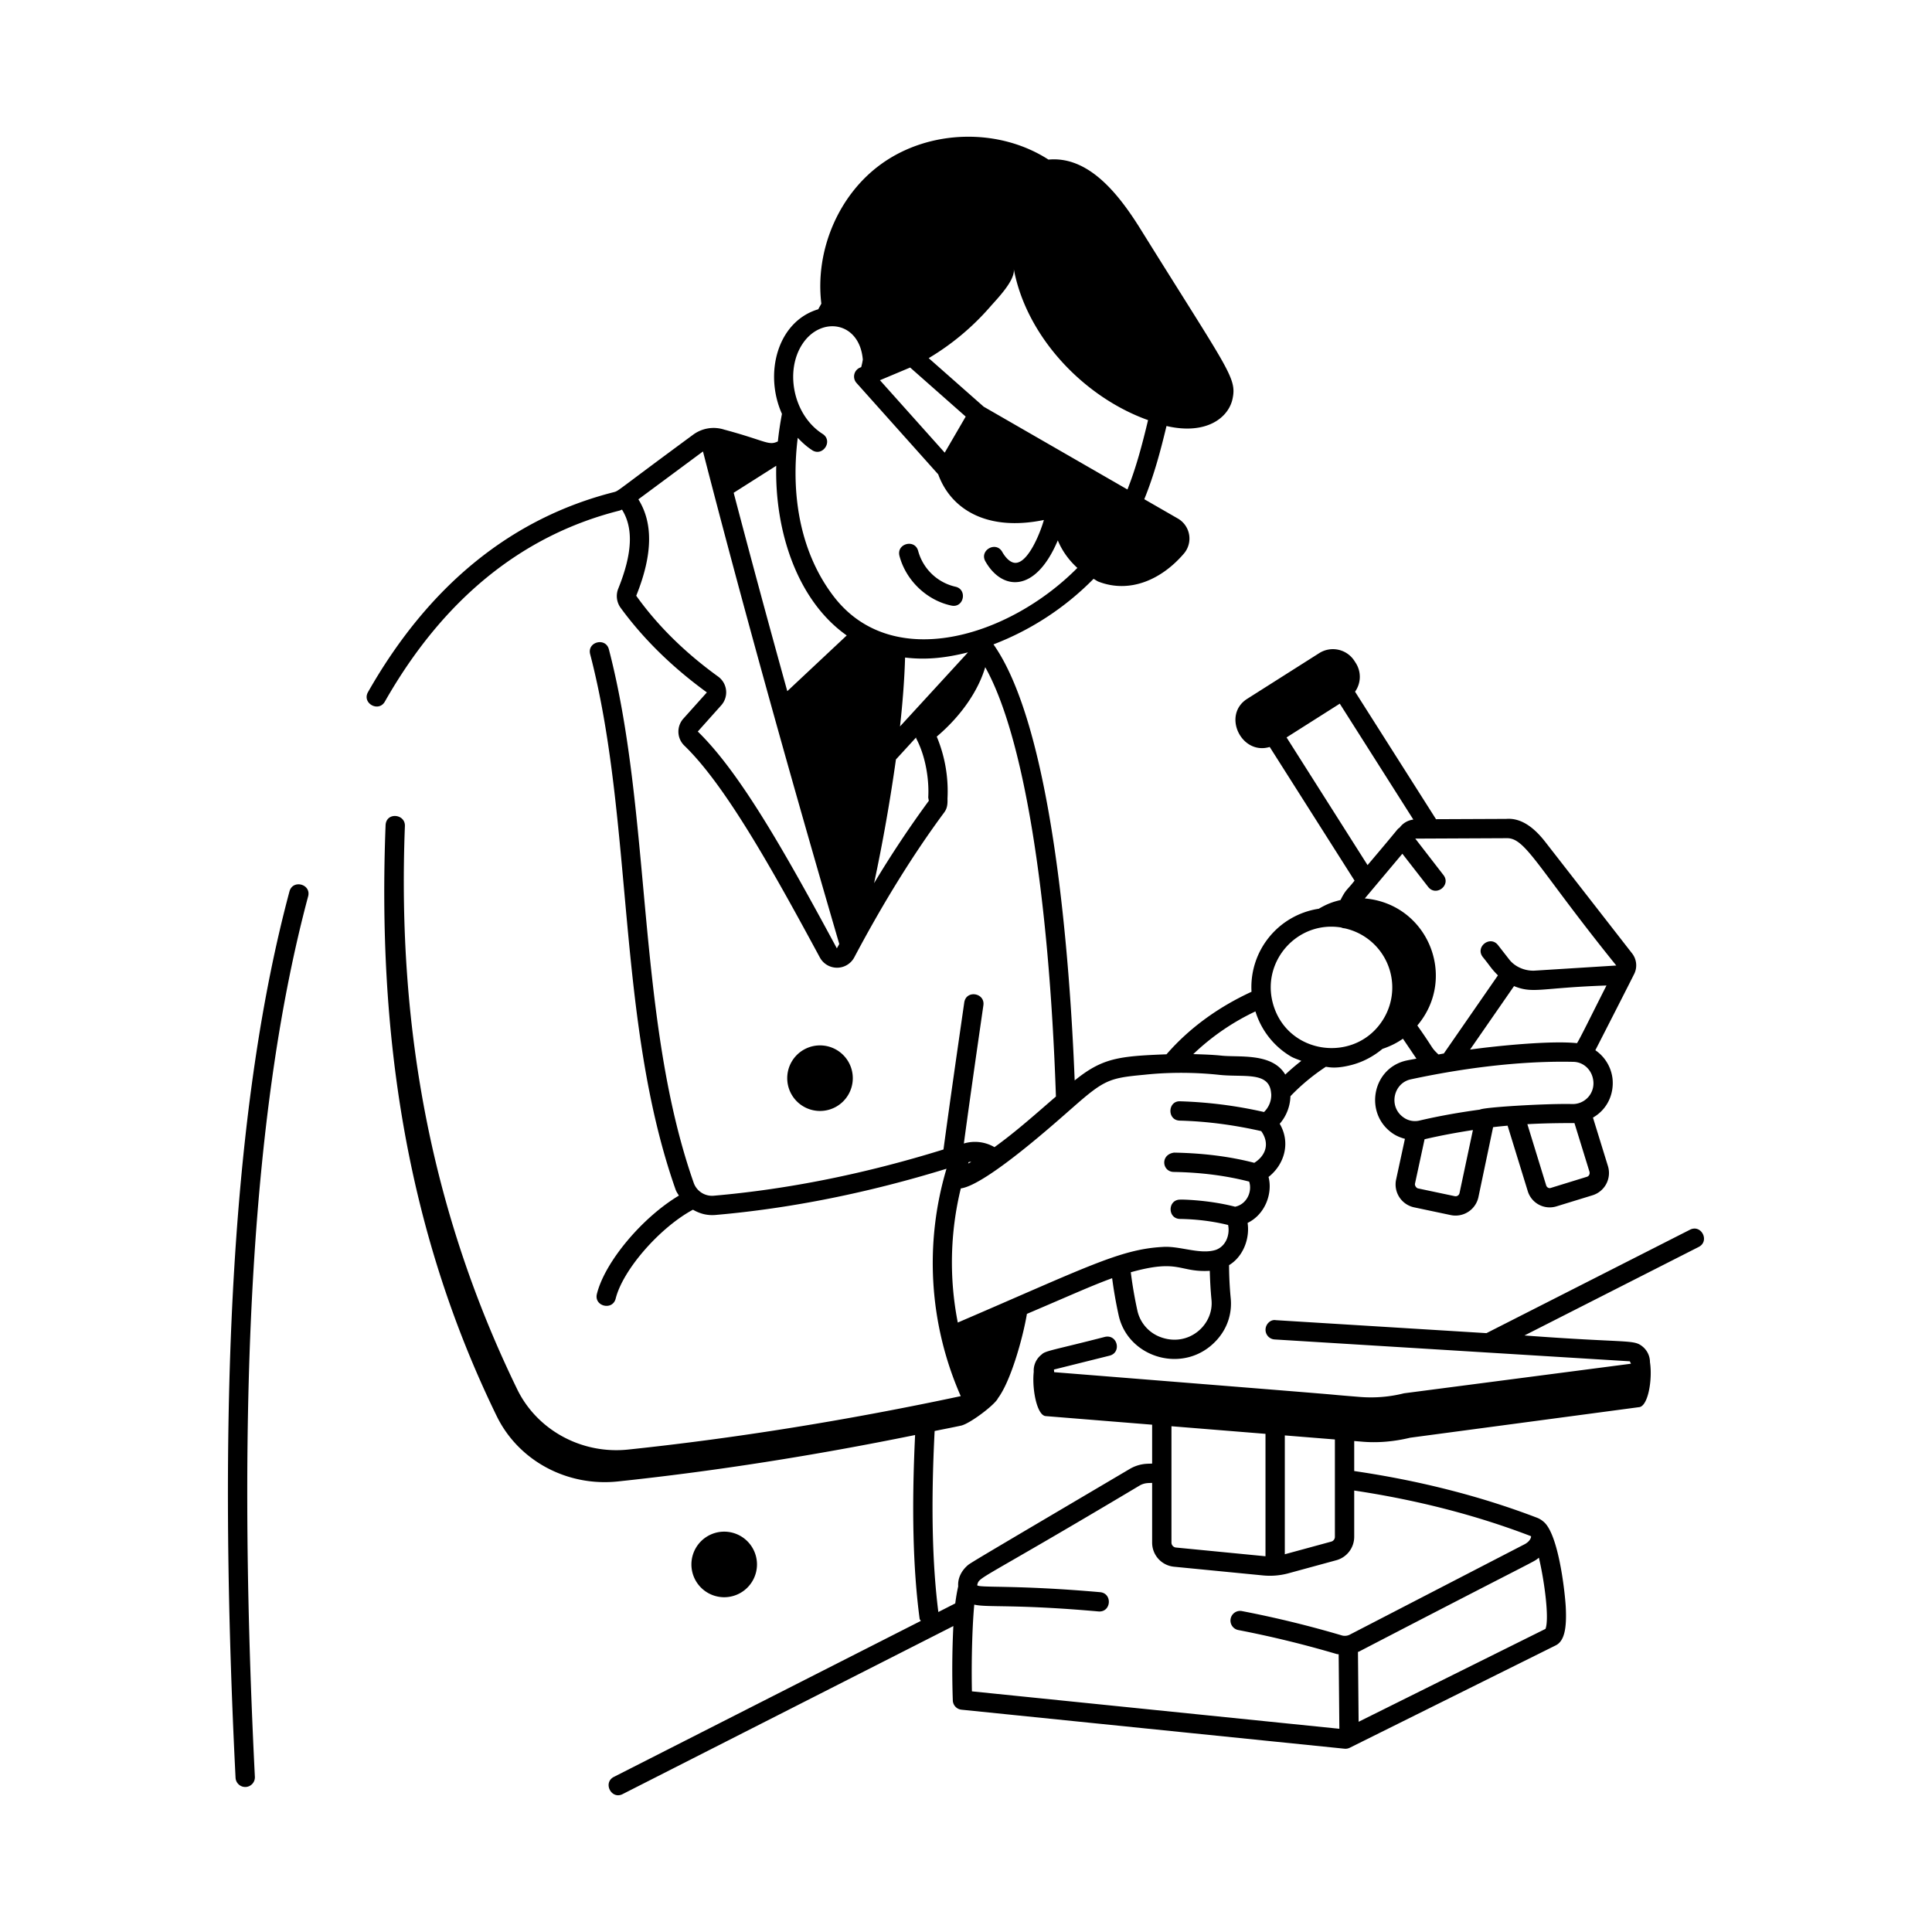 <svg xmlns="http://www.w3.org/2000/svg" fill="none" viewBox="0 0 64 64"><path d="m55.981 40.737-6.74 3.425-6.979-.43c-.17-.029-.329.123-.339.299a.32.32 0 0 0 .3.34l11.767.724.038.08-7.52.98c-.48.121-.972.16-1.467.12-2.159-.175 2.14.159-10.12-.82l-.008-.087 1.843-.46c.406-.103.264-.717-.155-.622-1.632.422-1.98.458-2.09.58a.67.67 0 0 0-.267.577c-.062.567.104 1.443.395 1.467l3.527.285v1.288c-.073.004-.147.003-.221.01a1.25 1.25 0 0 0-.499.155c-4.17 2.463-5.238 3.087-5.372 3.19-.232.194-.353.452-.332.712-.038.164-.07.348-.098.565l-.56.285c-.206-1.623-.246-3.592-.123-5.996.293-.061.584-.115.877-.179.288-.063 1.102-.676 1.218-.899v-.004c.423-.56.824-1.983.962-2.798 1.607-.685 2.132-.929 2.823-1.182.05.376.115.77.216 1.23.316 1.434 2.204 1.975 3.251.817.35-.386.513-.881.46-1.392a12.076 12.076 0 0 1-.054-1.087 1.18 1.18 0 0 0 .182-.136c.34-.308.5-.813.432-1.263.594-.289.833-.994.694-1.523.512-.399.747-1.119.37-1.762.22-.25.347-.579.355-.912.344-.36.736-.687 1.172-.975.088.006.307.08.85-.06.385-.1.73-.287 1.028-.534.246-.082.474-.193.677-.337l.447.661c-.109.022-.214.038-.323.061-1.136.244-1.421 1.735-.482 2.403.13.093.275.152.424.192l-.293 1.354a.775.775 0 0 0 .598.916l1.212.256a.775.775 0 0 0 .916-.587l.488-2.325c.16-.02.32-.035.48-.05l.664 2.156a.76.76 0 0 0 .956.517l1.188-.365a.773.773 0 0 0 .517-.965l-.497-1.61c.484-.278.7-.79.648-1.29a1.325 1.325 0 0 0-.569-.942c.045-.086 1.26-2.464 1.298-2.55a.643.643 0 0 0-.083-.66l-2.878-3.696c-.419-.538-.847-.792-1.288-.757l-2.327.01-2.682-4.224a.85.85 0 0 0 .027-.945l-.045-.07a.847.847 0 0 0-1.169-.262l-2.385 1.513c-.843.534-.194 1.879.745 1.595l2.81 4.428c-.256.332-.276.268-.465.643-.23.054-.433.12-.718.288a2.627 2.627 0 0 0-2.23 2.751c-1.12.517-2.068 1.211-2.816 2.071-1.587.062-2.122.122-3.042.866-.154-3.917-.713-11.64-2.69-14.445a9.339 9.339 0 0 0 3.315-2.171c.059.028.108.072.169.095 1.029.393 2.074-.062 2.814-.92a.766.766 0 0 0-.183-1.169l-1.119-.644c.322-.791.538-1.598.736-2.425 1.319.306 2.056-.274 2.188-.902.146-.696-.134-.935-3.036-5.6-.715-1.15-1.715-2.45-3.062-2.323-1.648-1.062-3.945-1.002-5.536.144-1.432 1.031-2.201 2.883-1.988 4.628-.033.063-.07.123-.102.186-1.355.403-1.802 2.127-1.203 3.465-.058.308-.104.612-.135.912-.309.152-.396-.02-1.78-.391a1.142 1.142 0 0 0-1.034.174c-2.491 1.833-2.454 1.851-2.6 1.893-3.403.858-6.15 3.088-8.163 6.628-.209.368.349.68.557.317 1.923-3.383 4.535-5.51 7.768-6.327.03-.008.059-.023.089-.034.383.614.345 1.452-.123 2.614a.661.661 0 0 0 .074.634c.753 1.032 1.714 1.974 2.86 2.807l-.778.868a.645.645 0 0 0 .035.898c1.35 1.305 2.893 4.063 4.486 7.015a.647.647 0 0 0 1.142-.008c.965-1.82 1.967-3.435 2.981-4.802.11-.15.108-.309.105-.457a4.692 4.692 0 0 0-.356-2.05c.874-.742 1.397-1.588 1.606-2.3 1.25 2.229 2.11 7.39 2.342 14.223-.625.537-1.308 1.154-2.036 1.677a1.279 1.279 0 0 0-1.014-.121c.255-1.878.489-3.479.647-4.578.059-.414-.572-.52-.634-.092-.23 1.6-.456 3.148-.688 4.868-2.546.791-5.105 1.315-7.614 1.532a.644.644 0 0 1-.654-.41c-1.912-5.423-1.384-12.188-2.816-17.69-.107-.408-.727-.25-.62.162 1.44 5.526.868 12.17 2.833 17.742.025.07.07.129.106.192-1.201.716-2.448 2.184-2.716 3.257-.102.412.519.563.622.155.24-.96 1.463-2.354 2.56-2.945.262.15.497.193.738.175 2.528-.219 5.102-.744 7.661-1.532a10.947 10.947 0 0 0 .472 7.533c-3.72.792-7.417 1.39-10.994 1.767-1.547.173-3.034-.633-3.697-1.99-2.773-5.7-3.99-11.806-3.722-18.663.015-.406-.623-.471-.64-.024-.267 6.826.65 13.352 3.678 19.565.731 1.502 2.354 2.347 4.015 2.171 3.23-.342 6.515-.86 9.848-1.538-.118 2.437-.07 4.437.15 6.088.005.028.028.045.039.07l-10.166 5.166c-.378.192-.084.764.29.57l10.954-5.566a29.215 29.215 0 0 0-.018 2.462.32.32 0 0 0 .288.309l12.685 1.292.032.002c.05 0 .098-.011.143-.033l6.825-3.392c.273-.138.372-.523.331-1.285-.036-.587-.255-2.44-.745-2.82a.726.726 0 0 0-.198-.12c-1.879-.72-3.92-1.236-6.064-1.55v-.994l.224.018c.546.052 1.101 0 1.63-.128l7.603-1.015c.292-.072.425-.947.34-1.488a.667.667 0 0 0-.247-.518c-.3-.244-.456-.107-3.91-.366l5.771-2.932c.377-.192.088-.763-.29-.57Zm-15.849 2.322c.084.825-.754 1.574-1.678 1.238a1.216 1.216 0 0 1-.772-.861 14.07 14.07 0 0 1-.223-1.291c1.617-.453 1.59.011 2.617-.047.007.291.022.599.056.961Zm8.215-3.53a.132.132 0 0 1-.159.095l-1.212-.256c-.061-.012-.115-.097-.103-.156l.318-1.473c.54-.126 1.072-.223 1.601-.305l-.445 2.095Zm4.306-.716c.02.075-.015.15-.086.17l-1.2.37c-.053.018-.127-.013-.149-.09l-.622-2.023c.762-.044 1.538-.035 1.56-.036l.497 1.61Zm-.562-2.24c-.838-.022-2.932.102-3.066.184-.66.09-1.327.205-2.002.363a.648.648 0 0 1-.535-.108c-.501-.357-.328-1.133.245-1.257 2.13-.457 3.969-.613 5.39-.58.34.006.62.274.658.634a.686.686 0 0 1-.69.764Zm.15-2.017c-.877-.092-2.67.092-3.543.212l1.456-2.102c.642.26.875.055 3.063-.02-.51 1.004-.85 1.707-.976 1.91Zm-2.322-6.79c.625-.007 1.013.982 3.622 4.218l-2.713.17c-.305.013-.64-.12-.833-.37l-.371-.476c-.262-.334-.765.06-.505.394.27.332.265.37.502.608l-1.792 2.588-.178.033c-.265-.255-.118-.136-.7-.96 1.346-1.594.347-4.029-1.74-4.209l1.244-1.481.856 1.1c.263.333.765-.061.505-.394l-.933-1.207 3.036-.014Zm-7.3-3.338 1.763-1.118 2.437 3.84a.657.657 0 0 0-.454.266c-.107.078.089-.114-1.063 1.242l-2.683-4.23Zm1.809 6.296a.316.316 0 0 0 .115.028 2.006 2.006 0 0 1 1.298 2.982c-.9 1.521-3.23 1.229-3.682-.524-.359-1.393.833-2.719 2.269-2.486Zm-2.84 2.78a2.631 2.631 0 0 0 1.17 1.49c.112.065.233.1.35.148a7.439 7.439 0 0 0-.532.455c-.434-.732-1.534-.564-2.117-.628-.308-.032-.619-.04-.93-.05a7.784 7.784 0 0 1 2.059-1.415ZM25.714 15.43c-.051 2.135.675 4.448 2.335 5.62l-1.969 1.846c-.636-2.293-1.23-4.49-1.776-6.572l1.41-.895Zm4.268 6.352c.722.087 1.377.006 2.083-.171l-2.251 2.453c.09-.815.148-1.583.168-2.282Zm-.832-9.187 1-.42 1.84 1.625-.695 1.195-2.146-2.4Zm3.644-2.425c.225-.26.856-.892.787-1.27.412 2.242 2.31 4.253 4.45 5.017-.193.807-.393 1.566-.683 2.298l-4.762-2.743-1.822-1.608a8.377 8.377 0 0 0 2.03-1.694Zm-5.89 4.744c.353.225.705-.309.346-.54-.97-.618-1.265-2.09-.661-2.99.616-.92 1.886-.735 1.993.529-.013.081-.03.163-.054.249l-.04.016a.32.32 0 0 0-.114.509l2.706 3.027c.416 1.146 1.601 1.902 3.5 1.511-.118.422-.526 1.447-.959 1.42-.142-.009-.295-.142-.421-.363-.21-.371-.766-.05-.557.315.536.947 1.642 1.092 2.398-.696.148.357.374.663.648.912-2.27 2.292-6.154 3.486-8.09.92-1.02-1.346-1.425-3.182-1.173-5.23.147.155.303.298.479.41Zm.818 16.501c-1.68-3.113-3.186-5.802-4.607-7.182l.778-.87a.645.645 0 0 0-.107-.953c-1.087-.786-2-1.68-2.71-2.675.545-1.354.566-2.402.071-3.194l2.14-1.586c1.247 4.84 2.764 10.324 4.515 16.316-.026.05-.053.095-.08.144Zm1.233-2.157a59 59 0 0 0 .724-4.1l.667-.728c.004.011 0 .023.005.033.343.65.429 1.456.398 1.95 0 .008.018.106.02.114a35.038 35.038 0 0 0-1.814 2.73Zm6.553 7.455c1.063-.938 1.229-1 2.353-1.106.088-.005 1.142-.15 2.53-.001.812.087 1.643-.12 1.714.583l.007.061a.784.784 0 0 1-.24.587 14.459 14.459 0 0 0-2.774-.355c-.418-.024-.446.628-.017.64.895.023 1.802.144 2.699.348.296.42.14.817-.23 1.05-.8-.207-1.67-.32-2.659-.338-.464.068-.395.633-.011.64.934.017 1.749.127 2.5.32.109.321-.072.75-.465.832-.96-.247-1.905-.24-1.82-.235-.42 0-.424.634-.004.64.572.009 1.102.08 1.591.2.065.304-.057.693-.401.823-.524.172-1.205-.14-1.773-.095-1.409.076-2.54.683-6.78 2.504a10.33 10.33 0 0 1 .1-4.443c.848-.113 3.253-2.285 3.68-2.655Zm-3.407 1.78c.025-.009.05 0 .075-.005-.034.02-.07.037-.104.055l.014-.046.015-.004Zm9.82 9.005v4.055l-2.966-.289a.166.166 0 0 1-.149-.163v-3.855l3.115.252Zm9.275 6.461-6.19 3.077-.022-2.313c.017-.008.035-.011.05-.02 6.176-3.207 5.722-2.928 5.944-3.102.19.807.347 2.031.218 2.358Zm-.48-3.07c.013.03-.028.172-.215.268l-5.767 2.982a.368.368 0 0 1-.268.041 35.055 35.055 0 0 0-3.315-.809.32.32 0 1 0-.122.628c1.086.21 2.15.469 3.245.791.023.008.048.006.071.011l.023 2.467-12.172-1.24c-.023-1.206.023-2.296.078-2.873.428.103 1.316-.022 4.112.226.427.036.474-.6.056-.638-2.843-.25-4.036-.134-4.071-.233.079-.3-.055-.055 5.39-3.305a.604.604 0 0 1 .237-.074c.058-.006.112-.005.168-.008V51.1c0 .416.313.76.727.8l2.967.29a2.35 2.35 0 0 0 .804-.068l1.602-.437a.805.805 0 0 0 .594-.776v-1.533c2.063.31 4.028.81 5.856 1.512Zm-6.496.021c0 .074-.05.139-.121.158l-1.538.419V47.55l1.659.134v3.226ZM9.589 29.53c-1.845 6.89-2.43 16.493-1.786 29.362.01.17.15.304.32.304h.016a.321.321 0 0 0 .304-.336c-.64-12.8-.063-22.34 1.764-29.165.11-.41-.509-.572-.618-.165Z" fill="#000"/><path d="M31.513 20.06c.418.093.544-.538.135-.625a1.662 1.662 0 0 1-1.232-1.182c-.106-.41-.726-.25-.62.162.212.808.9 1.47 1.717 1.645ZM28.25 35.716a1.086 1.086 0 1 0-2.172 0 1.086 1.086 0 0 0 2.172 0Zm-3.174 16.108a1.086 1.086 0 1 0-2.172 0 1.086 1.086 0 0 0 2.172 0Z" fill="#000"/></svg>